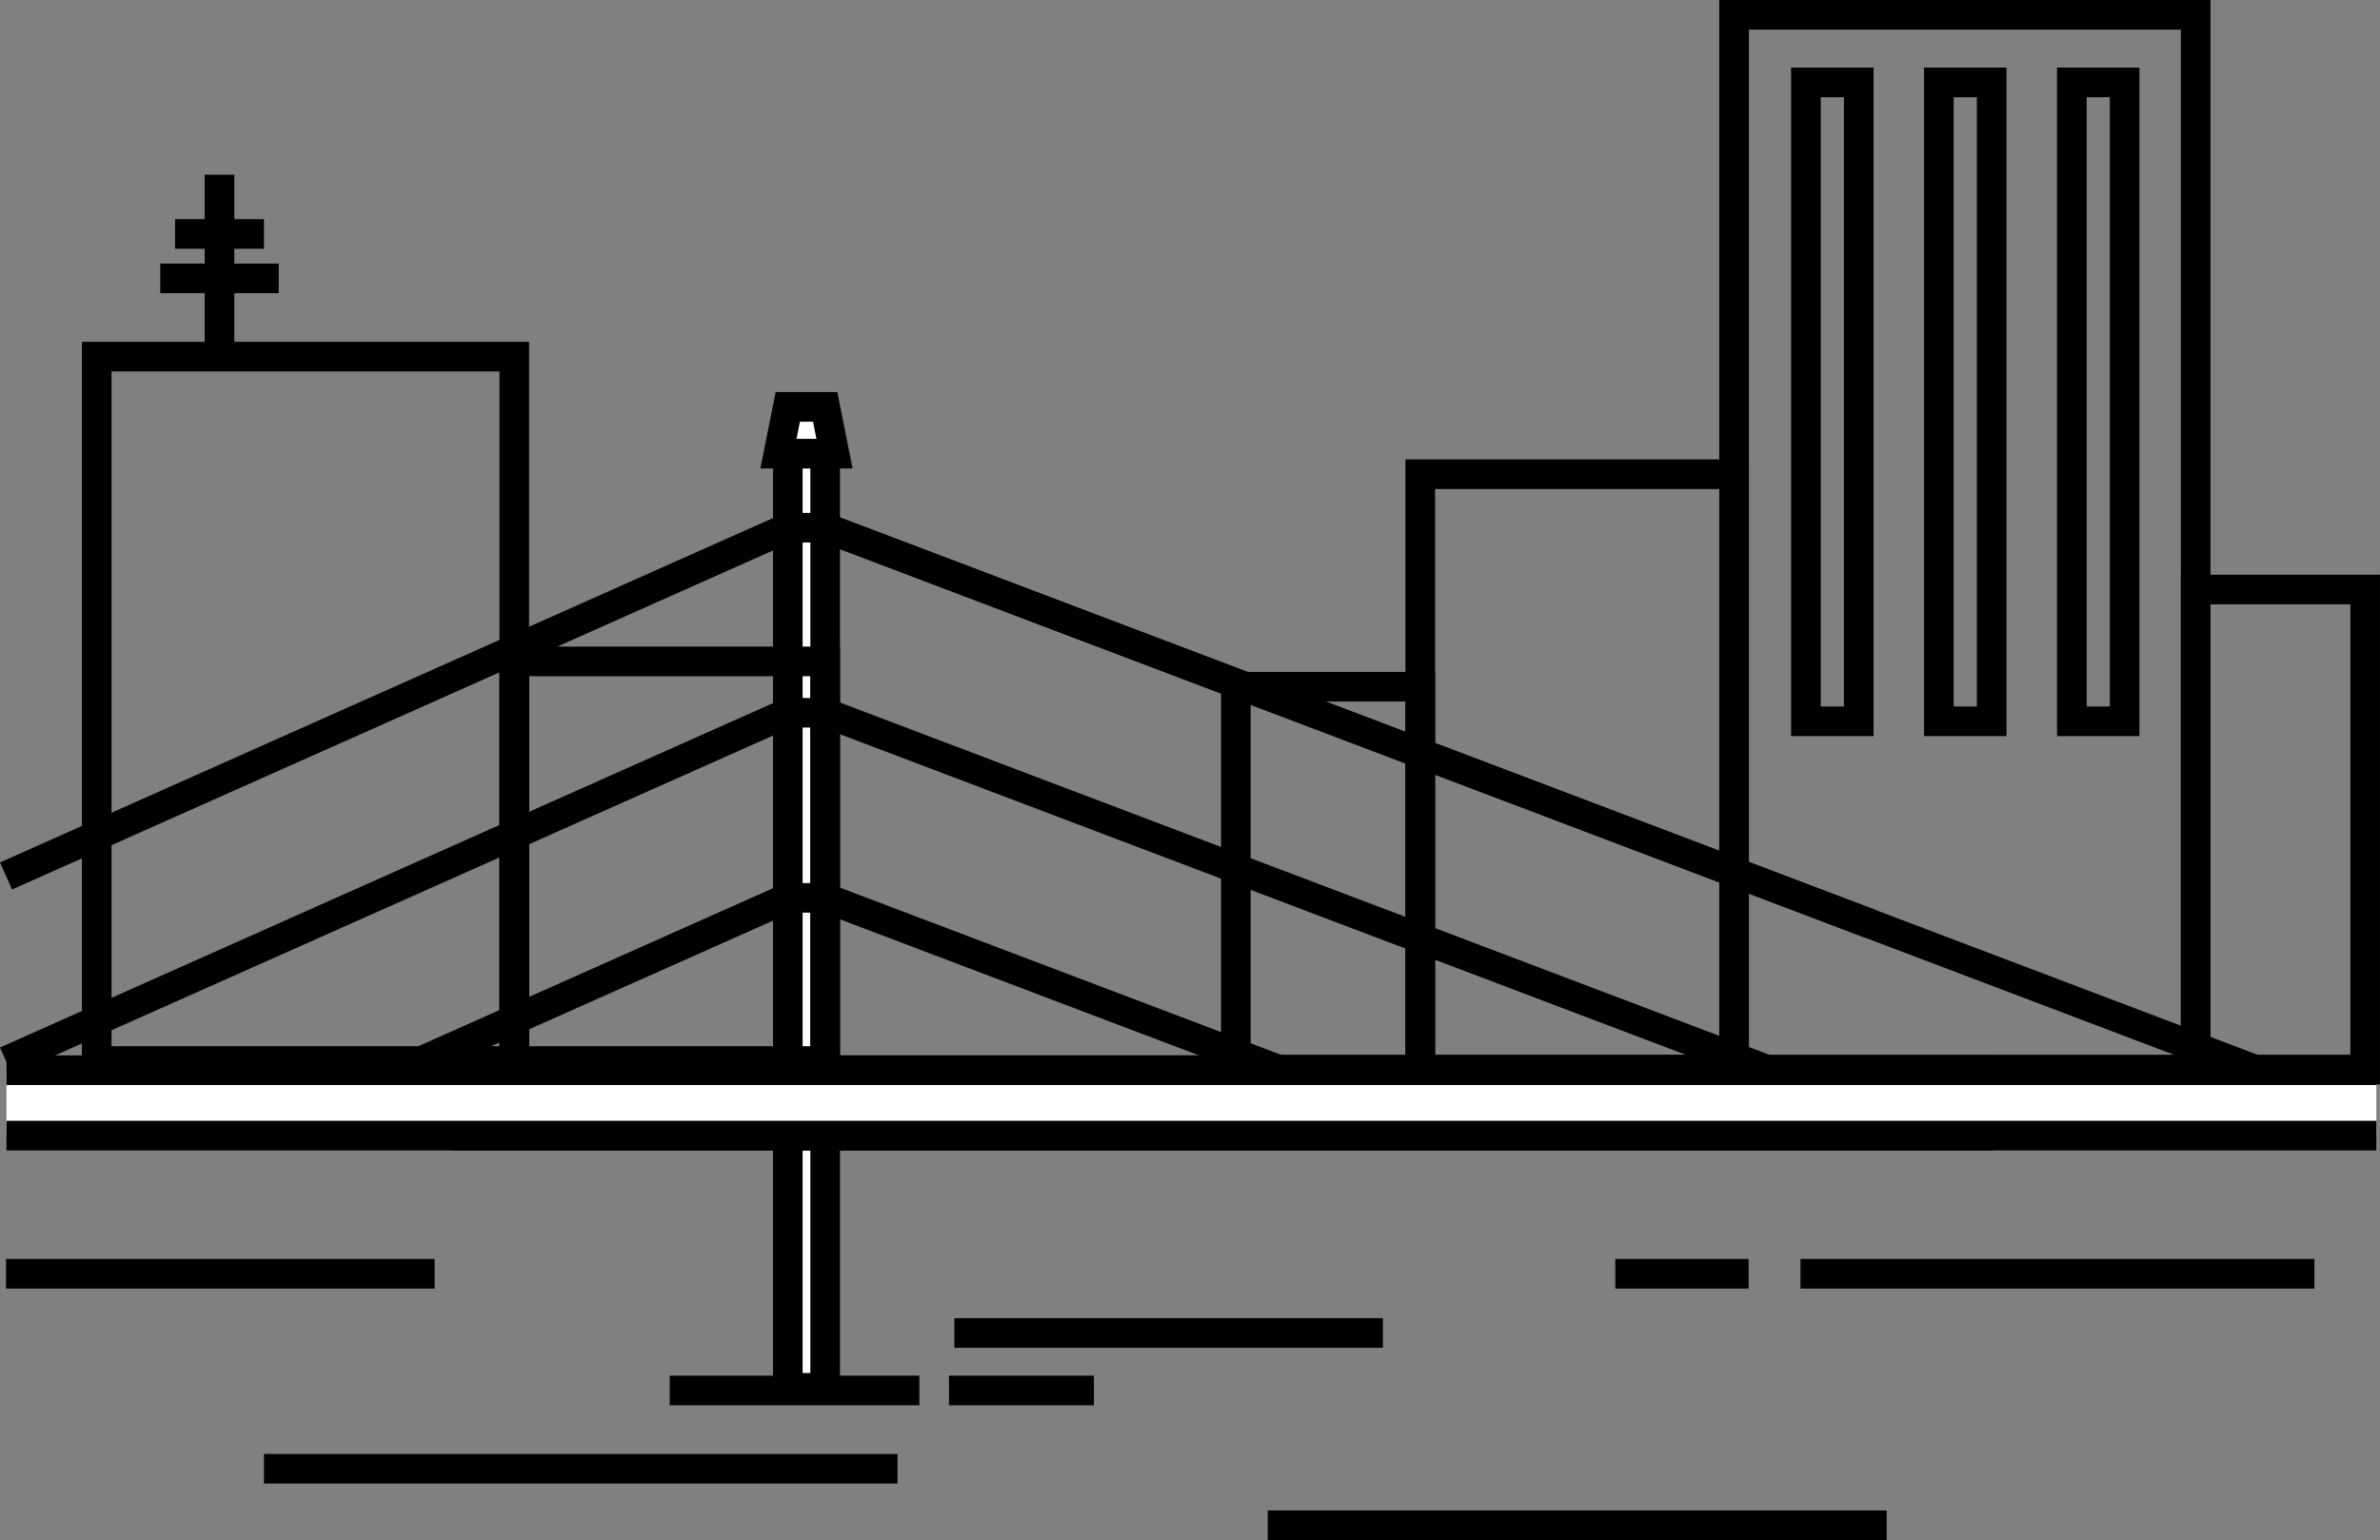 <svg xmlns="http://www.w3.org/2000/svg" width="160.685" height="104" viewBox="0 0 160.685 104"><rect x="0" y="0" width="160.685" height="104" fill="#808080" stroke="none"/><defs><style>.a,.c{fill:#fff;}.a,.b,.d{stroke:#000;stroke-width:2px;}.a,.b{stroke-miterlimit:10;}.b,.d{fill:none;}</style></defs><g transform="translate(-1087.562 -2112.349)"><rect class="a" width="2.524" height="63.088" transform="translate(1140.75 2142.981)"/><path class="a" d="M1140.75,2139.827h2.523l.631,3.155h-3.785Z"/><path class="b" d="M1213.918,2174.766l-70.645-26.784h-2.523l-52.781,23.519"/><line class="b" x1="96.892" y1="36.736" transform="translate(1143.273 2147.981)"/><path class="b" d="M1173.969,2184.619l-30.7-11.638h-2.523l-26.119,11.638"/><path class="b" d="M1206.938,2184.619l-63.665-24.138h-2.523L1087.969,2184"/><line class="a" x2="104.095" transform="translate(1118.038 2184.619)"/><line class="a" x1="104.095" transform="translate(1118.038 2189.035)"/><rect class="c" width="160" height="4.416" transform="translate(1088 2184.619)"/><line class="a" x2="160" transform="translate(1088 2184.619)"/><line class="a" x1="160" transform="translate(1088 2189.035)"/><rect class="b" width="31.164" height="71.227" transform="translate(1235.802 2184.576) rotate(180)"/><rect class="b" width="11.444" height="32.417" transform="translate(1235.802 2152.159)"/><rect class="b" width="21.187" height="40.203" transform="translate(1183.451 2144.373)"/><rect class="b" width="12.45" height="25.853" transform="translate(1183.451 2184.576) rotate(180)"/><rect class="b" width="3.566" height="43.145" transform="translate(1209.488 2117.913)"/><rect class="b" width="3.566" height="43.145" transform="translate(1218.464 2117.913)"/><rect class="b" width="3.566" height="43.145" transform="translate(1227.44 2117.913)"/><rect class="b" width="28.192" height="47.567" transform="translate(1122.283 2184) rotate(180)"/><rect class="b" width="20.99" height="26.986" transform="translate(1122.283 2157.014)"/><line class="b" y2="12.285" transform="translate(1102.382 2124.148)"/><line class="b" x2="6" transform="translate(1099.382 2128.148)"/><line class="b" x2="8" transform="translate(1098.382 2131.148)"/><path class="d" d="M0,0H41.786" transform="translate(1173.152 2215.349)"/><line class="b" x2="16.854" transform="translate(1132.778 2206.247)"/><line class="b" x2="9.784" transform="translate(1151.633 2206.247)"/><line class="b" x2="9" transform="translate(1196.62 2198.364)"/><path class="d" d="M0,0H42.775" transform="translate(1105.383 2211.532)"/><line class="b" x2="28.935" transform="translate(1151.995 2202.364)"/><line class="b" x2="28.935" transform="translate(1087.969 2198.364)"/><line class="b" x2="34.701" transform="translate(1209.12 2198.364)"/></g></svg>